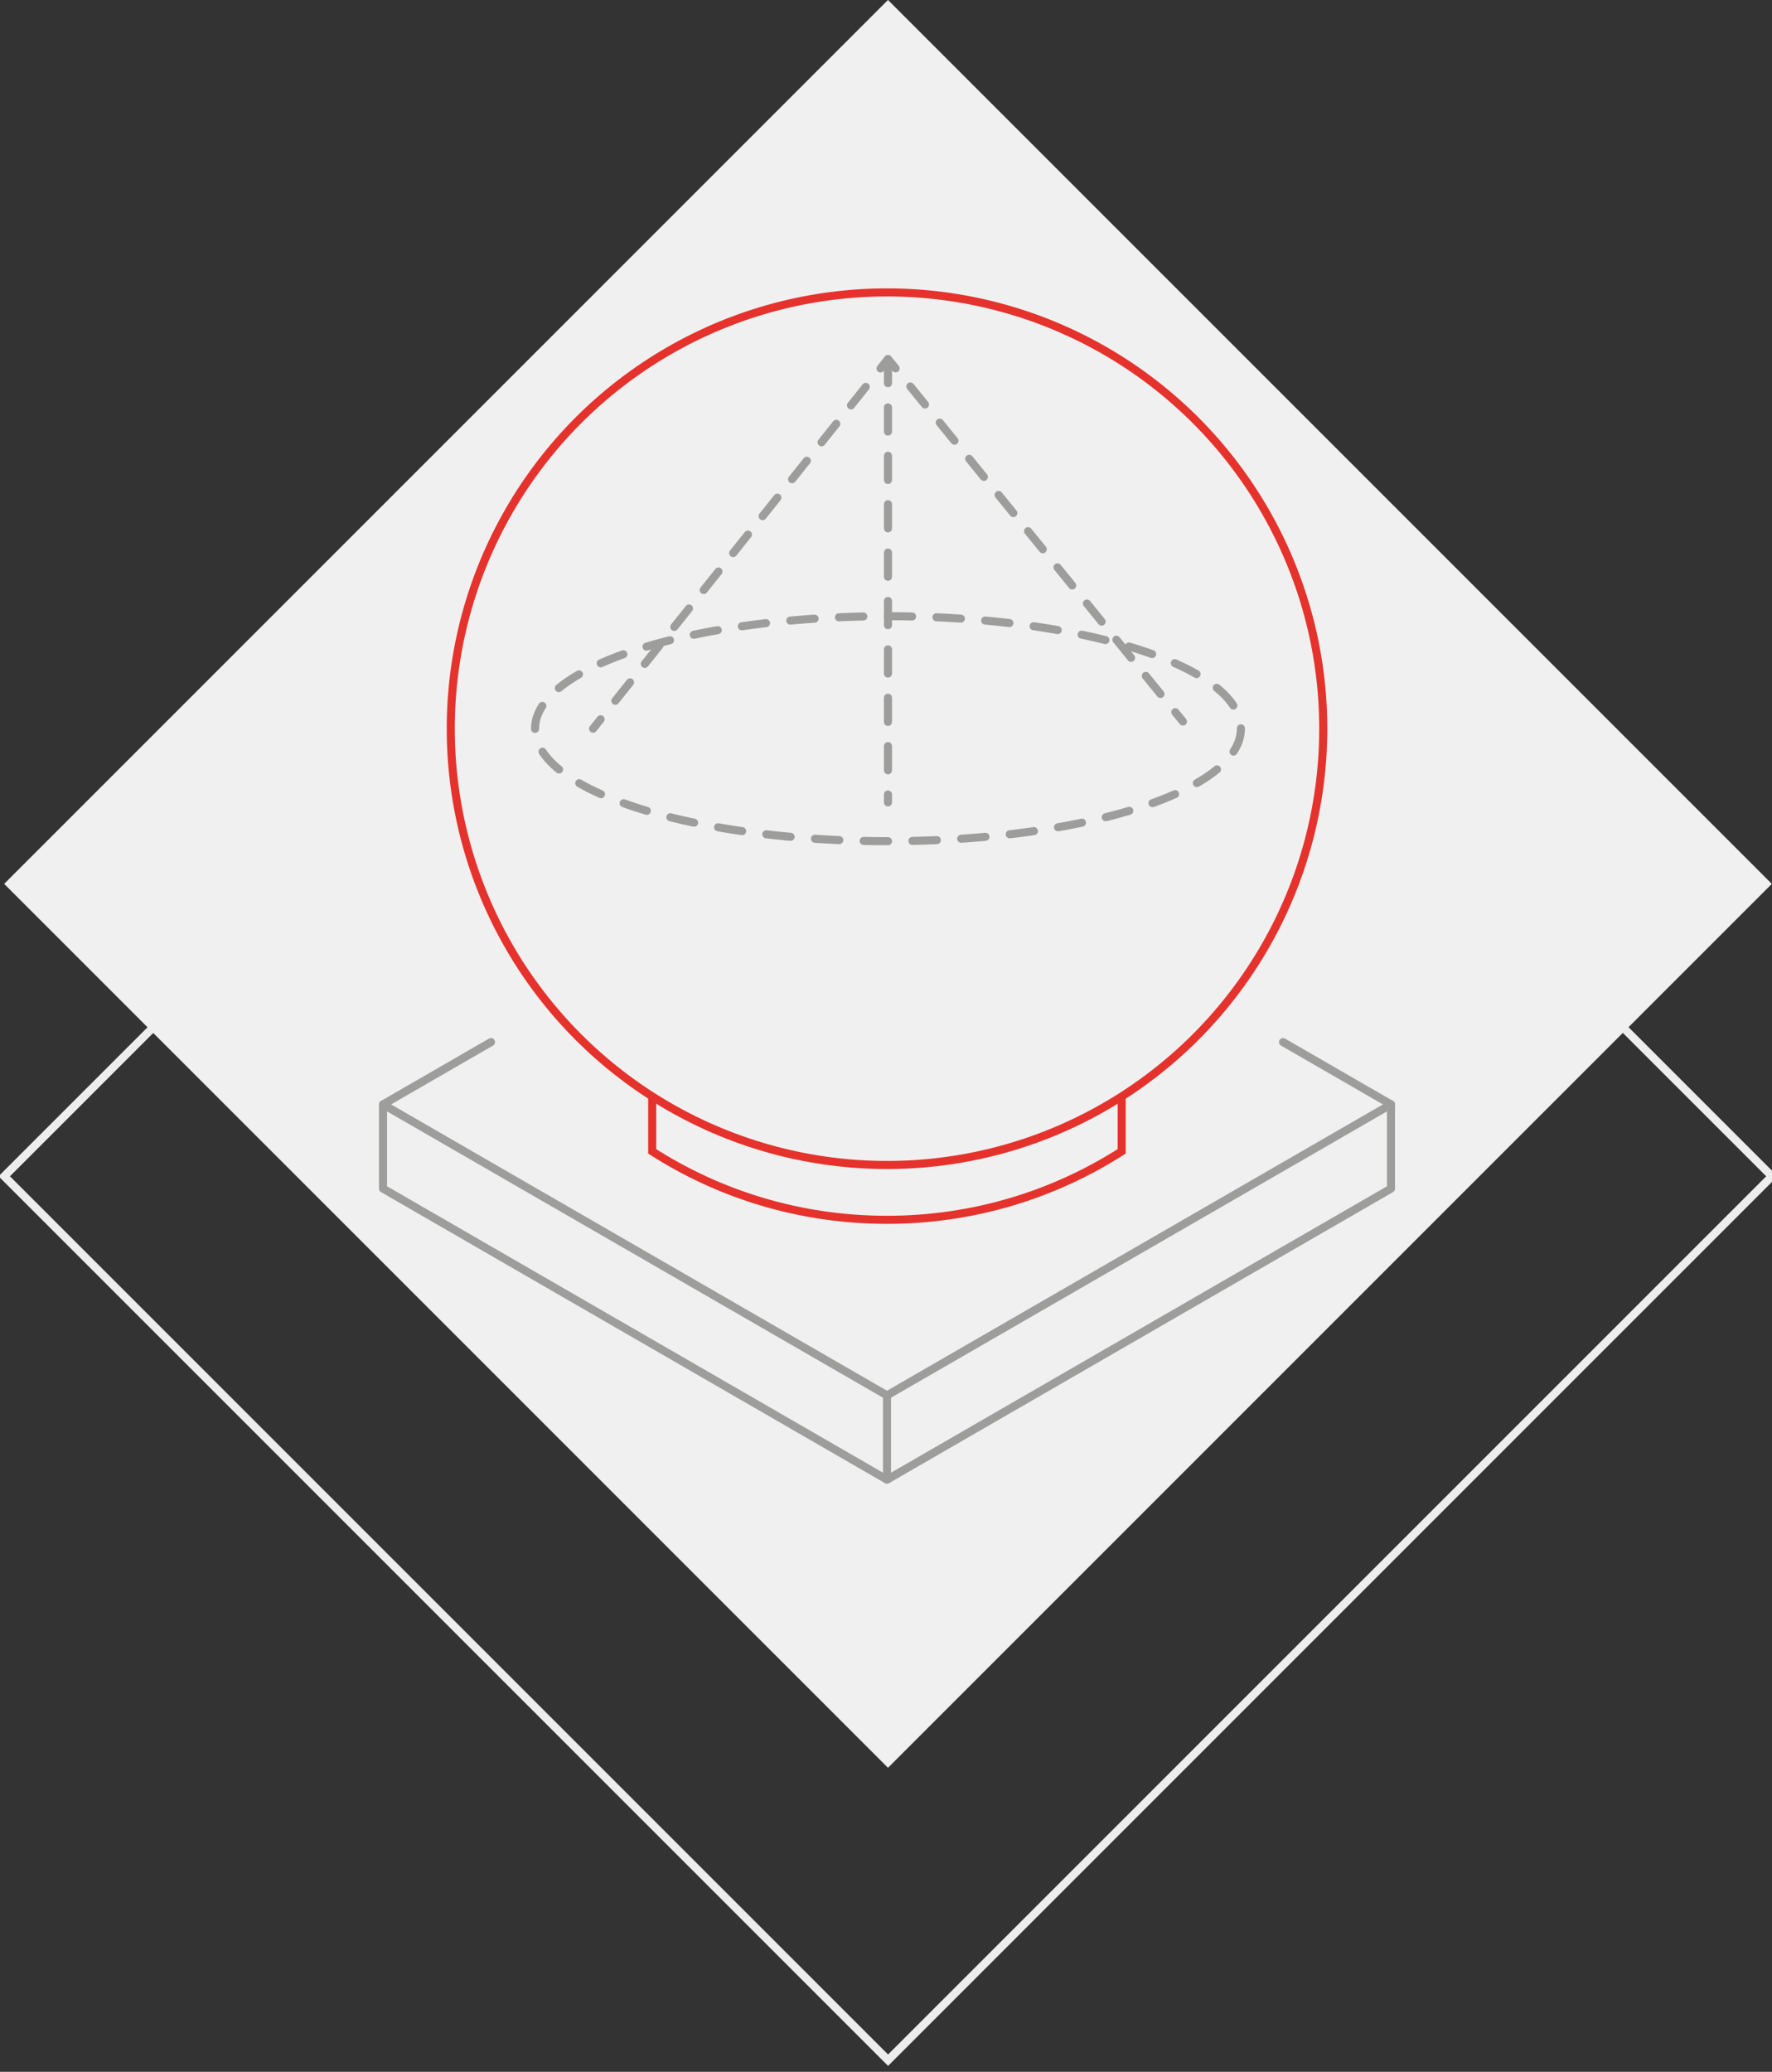 <?xml version="1.0" encoding="UTF-8"?> <!-- Generator: Adobe Illustrator 23.0.4, SVG Export Plug-In . SVG Version: 6.00 Build 0) --> <svg xmlns="http://www.w3.org/2000/svg" xmlns:xlink="http://www.w3.org/1999/xlink" id="Layer_1" x="0px" y="0px" viewBox="0 0 219.75 256.91" style="enable-background:new 0 0 219.75 256.91;" xml:space="preserve"><rect x="0" y="0" width="219.75" height="256.91" fill="#333333" stroke="none"/> <style type="text/css"> .st0{fill:none;stroke:#EDEDED;stroke-miterlimit:10;} .st1{fill:#F0F0F0;} .st2{fill:none;stroke:#9D9D9C;stroke-linecap:round;stroke-linejoin:round;stroke-miterlimit:10;} .st3{fill:none;stroke:#E6322C;stroke-miterlimit:10;} .st4{fill:none;stroke:#9D9D9C;stroke-linecap:round;stroke-linejoin:round;stroke-dasharray:3.025,3.025;} .st5{fill:none;stroke:#9D9D9C;stroke-linecap:round;stroke-linejoin:round;} .st6{fill:none;stroke:#9D9D9C;stroke-linecap:round;stroke-linejoin:round;stroke-dasharray:2.929,2.929;} .st7{fill:none;stroke:#9D9D9C;stroke-linecap:round;stroke-linejoin:round;stroke-dasharray:2.892,2.892;} .st8{fill:none;stroke:#9D9D9C;stroke-linecap:round;stroke-linejoin:round;stroke-miterlimit:10;stroke-dasharray:3;} </style> <rect x="32.61" y="68.37" transform="matrix(0.707 0.707 -0.707 0.707 135.414 -35.138)" class="st0" width="155.03" height="155.03"></rect> <rect x="32.61" y="32.11" transform="matrix(0.707 0.707 -0.707 0.707 109.769 -45.761)" class="st1" width="155.03" height="155.03"></rect> <g> <polygon class="st2" points="47.5,136.95 47.5,147.39 110,183.48 110,173.03 "></polygon> <polyline class="st2" points="110,183.48 172.5,147.39 172.5,136.95 "></polyline> <line class="st2" x1="110" y1="173.03" x2="172.5" y2="136.95"></line> <line class="st2" x1="47.5" y1="136.95" x2="60.89" y2="129.22"></line> <line class="st2" x1="172.5" y1="136.95" x2="159.11" y2="129.22"></line> </g> <circle class="st3" cx="110" cy="90.36" r="54.1"></circle> <path class="st3" d="M80.88,135.95v6.82c8.4,5.38,18.39,8.49,29.11,8.49s20.71-3.12,29.11-8.49v-6.82"></path> <g> <ellipse class="st4" cx="110.12" cy="90.36" rx="43.77" ry="13.95"></ellipse> </g> <g> <g> <line class="st5" x1="73.55" y1="90.36" x2="74.48" y2="89.19"></line> <line class="st6" x1="76.31" y1="86.9" x2="108.27" y2="46.84"></line> <polyline class="st5" points="109.19,45.69 110.12,44.52 111.07,45.68 "></polyline> <line class="st7" x1="112.89" y1="47.92" x2="144.84" y2="87.19"></line> <line class="st5" x1="145.75" y1="88.31" x2="146.7" y2="89.47"></line> </g> </g> <line class="st8" x1="110.12" y1="44.52" x2="110.12" y2="99.5"></line> </svg> 